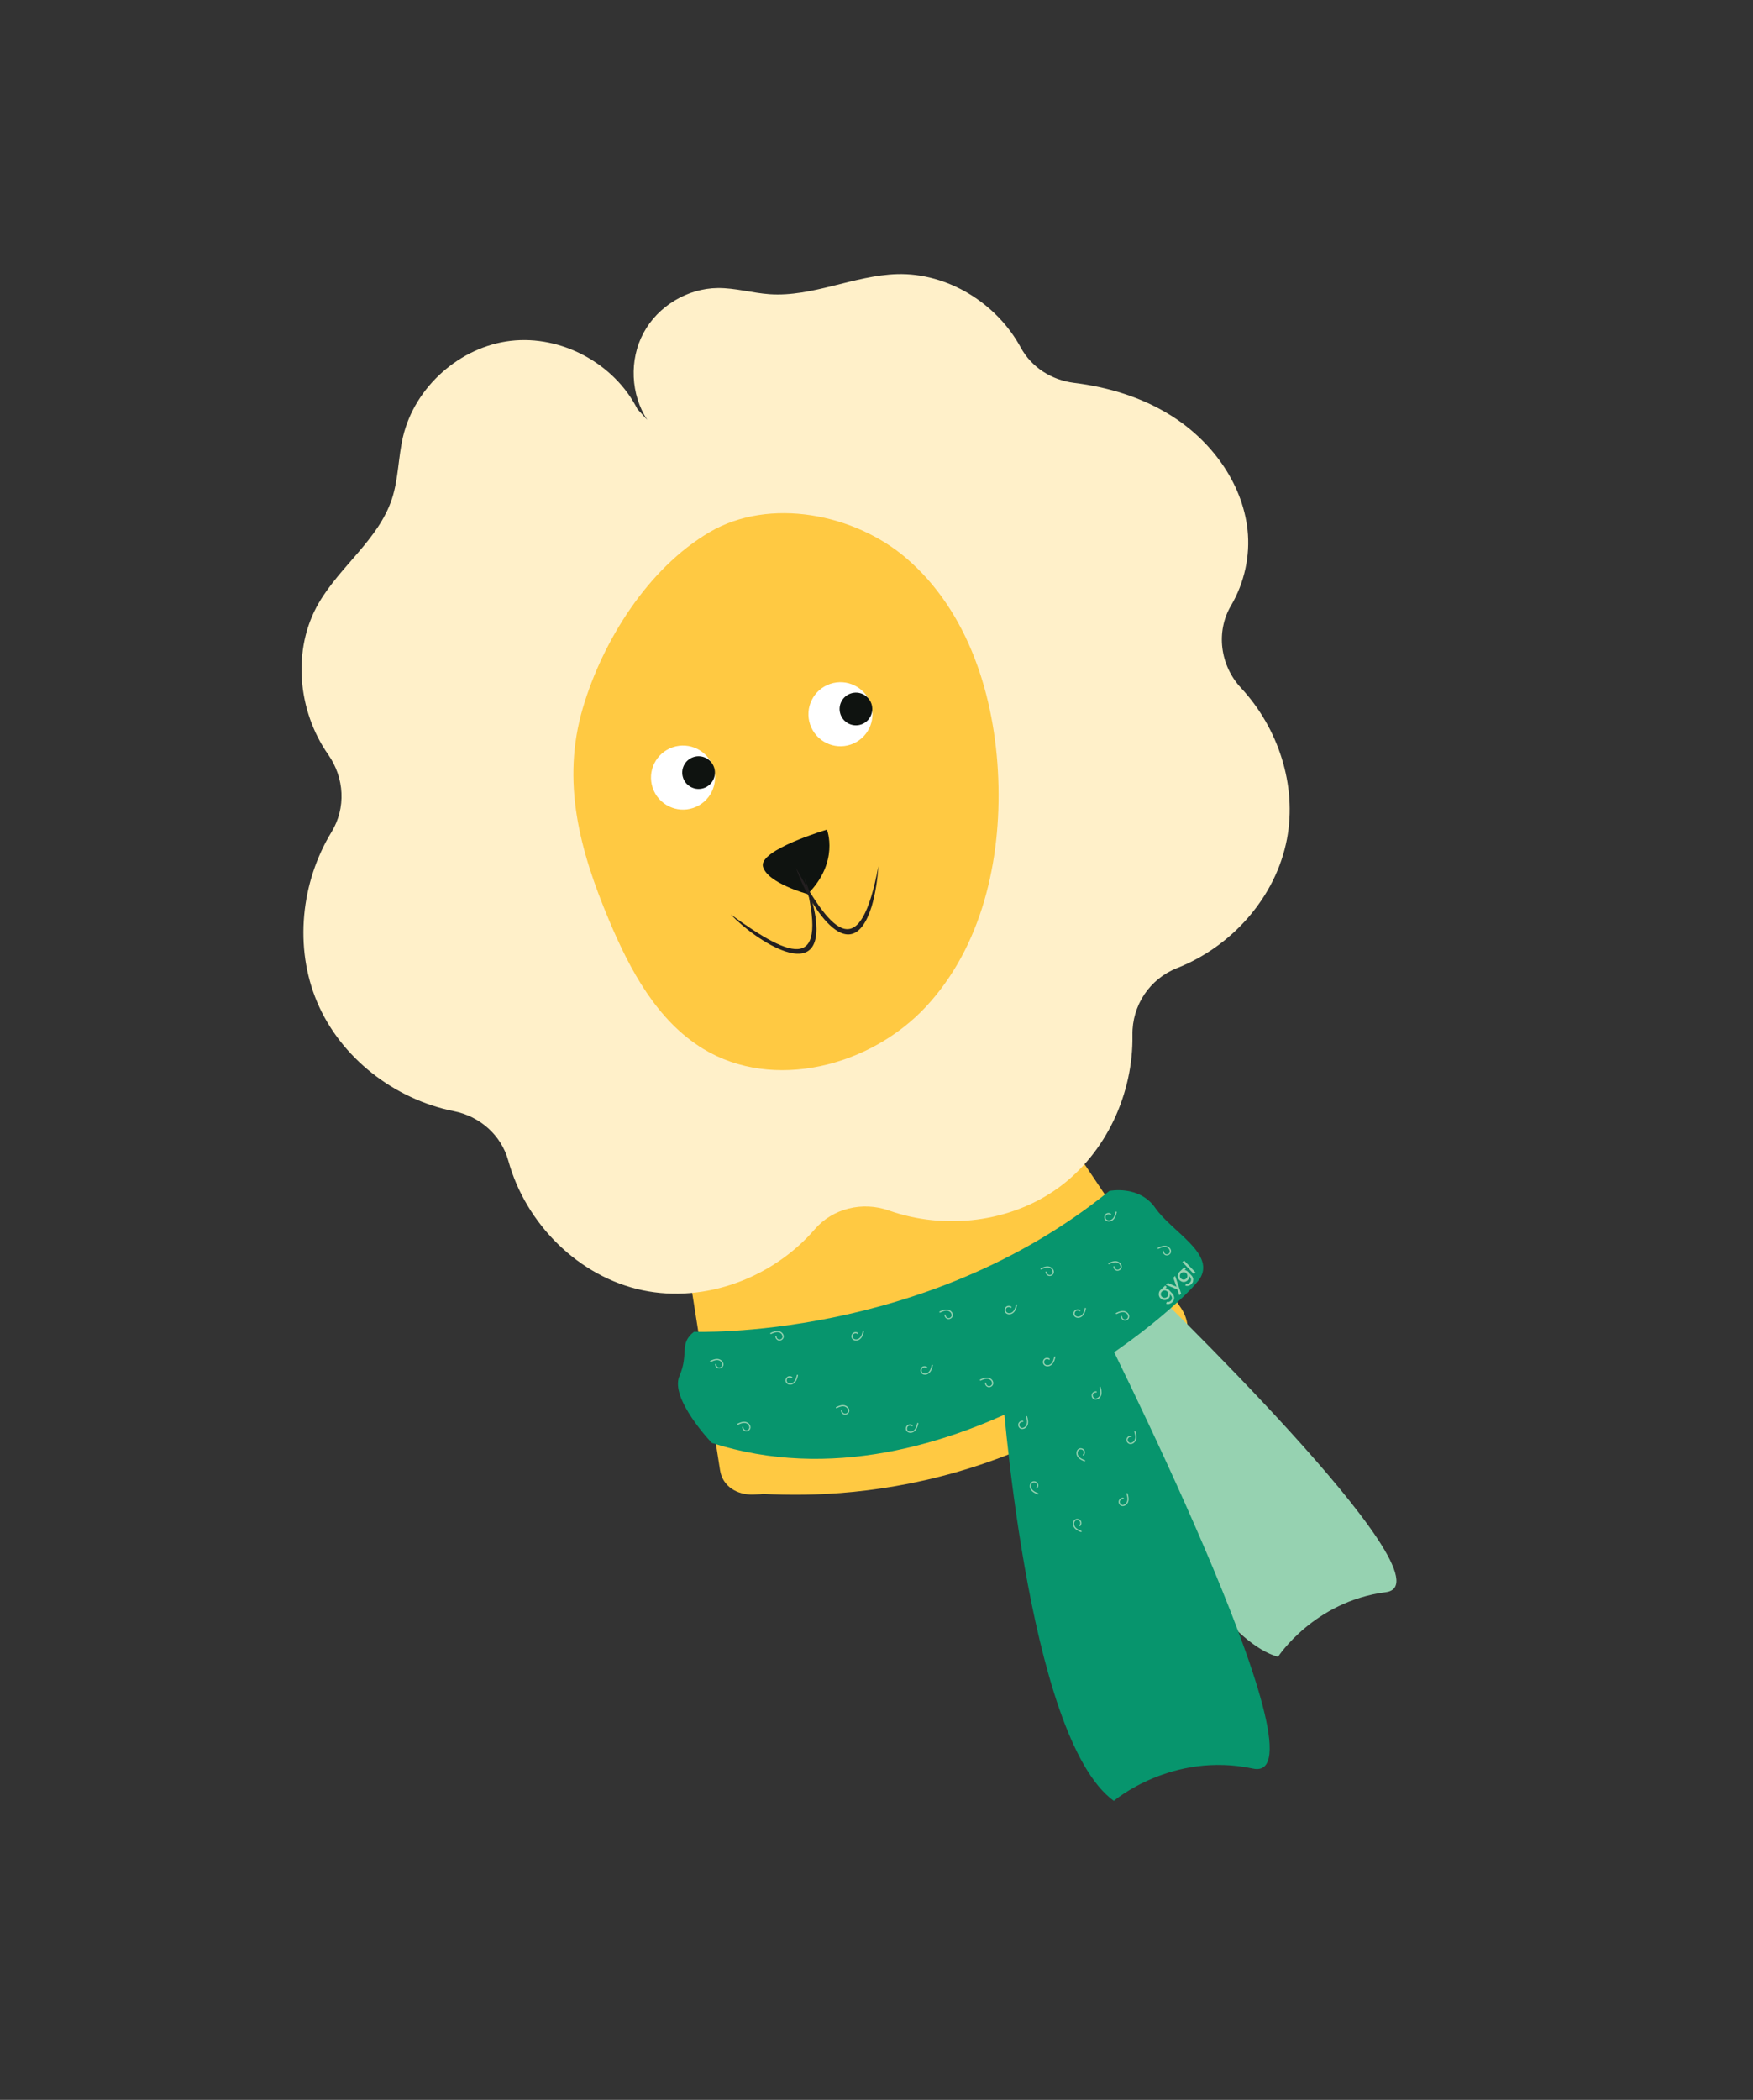 <svg xmlns="http://www.w3.org/2000/svg" fill="none" viewBox="0 0 243 291" height="291" width="243">
<rect x="0" y="0" width="243" height="291" fill="#333333" stroke="none"/>
<g clip-path="url(#clip0_842_1152)">
<path fill="#FFC942" d="M95.955 179.18L99.817 203.76C100.169 205.984 102.184 207.184 104.415 207.114C106.306 207.051 105.358 207.001 105.836 207.025C112.491 207.387 122.836 207.126 134.712 203.365C146.995 199.475 155.766 193.471 160.917 189.342C161.163 189.258 163.474 188.495 164.334 186.026C164.863 184.523 164.722 182.776 163.731 181.298L140.496 146.663L91.572 159.278L95.947 179.183L95.955 179.18Z"></path>
<path fill="#FFF0C9" d="M88.368 56.708C85.181 50.375 77.816 46.409 70.78 47.235C63.735 48.064 57.499 53.62 55.866 60.519C55.199 63.354 55.241 66.34 54.336 69.109C52.502 74.722 47.188 78.426 44.209 83.525C40.439 89.962 41.255 98.53 45.503 104.582C47.749 107.793 47.987 111.968 45.952 115.306C41.711 122.265 40.767 131.283 43.942 138.826C47.218 146.61 54.684 152.346 62.919 153.987C66.535 154.703 69.488 157.311 70.467 160.862C72.867 169.561 80.185 176.945 89.082 178.803C97.761 180.627 107.176 177.043 112.925 170.367C115.442 167.435 119.575 166.465 123.218 167.751C130.982 170.492 140.143 169.426 146.817 164.526C153.366 159.717 157.11 151.524 156.977 143.439C156.909 139.334 159.358 135.65 163.174 134.15C170.754 131.169 176.875 124.318 178.399 116.26C179.812 108.799 177.166 100.85 172.016 95.32C169.134 92.227 168.499 87.549 170.648 83.908C172.491 80.782 173.329 77.007 172.929 73.397C172.191 66.821 167.829 60.984 162.198 57.509C158.177 55.019 153.579 53.635 148.871 53.054C145.768 52.665 142.986 50.911 141.495 48.161C138.183 42.037 131.368 37.786 124.356 37.987C118.374 38.161 112.651 41.18 106.678 40.773C104.277 40.606 101.918 39.896 99.513 39.917C95.299 39.953 91.185 42.426 89.201 46.149C87.205 49.865 87.418 54.657 89.723 58.191L88.38 56.714L88.368 56.708Z"></path>
<path fill="#FFC942" d="M125.572 77.301C118.457 71.24 106.726 68.833 98.351 73.751C89.822 78.761 83.555 88.799 80.807 98.076C77.772 108.333 80.373 117.885 84.425 127.524C87.327 134.435 91.09 141.456 97.492 145.356C107.188 151.248 120.642 147.804 128.368 139.497C136.094 131.19 138.817 119.235 138.377 107.9C137.943 96.525 134.232 84.681 125.56 77.295L125.572 77.301Z"></path>
<path fill="white" d="M96.106 111.963C98.428 111.176 99.672 108.656 98.885 106.334C98.098 104.012 95.577 102.767 93.255 103.555C90.933 104.342 89.689 106.862 90.476 109.184C91.263 111.506 93.784 112.751 96.106 111.963Z"></path>
<path fill="#0F1310" d="M97.566 109.213C98.751 108.811 99.386 107.524 98.985 106.339C98.583 105.154 97.296 104.519 96.111 104.92C94.926 105.322 94.291 106.609 94.692 107.794C95.094 108.979 96.381 109.614 97.566 109.213Z"></path>
<path fill="white" d="M117.929 103.182C120.251 102.395 121.495 99.874 120.708 97.552C119.921 95.23 117.4 93.986 115.078 94.773C112.756 95.561 111.512 98.081 112.299 100.403C113.087 102.725 115.607 103.969 117.929 103.182Z"></path>
<path fill="#0F1310" d="M119.378 100.397C120.563 99.995 121.198 98.708 120.796 97.523C120.394 96.338 119.108 95.702 117.923 96.104C116.737 96.506 116.102 97.793 116.504 98.978C116.906 100.163 118.192 100.798 119.378 100.397Z"></path>
<path fill="#0F1310" d="M111.958 123.898C111.958 123.898 106.359 122.393 105.763 120.085C105.163 117.768 114.63 114.97 114.63 114.97C114.63 114.97 116.397 119.431 111.953 123.909L111.958 123.898Z"></path>
<path fill="#231F20" d="M101.283 126.713C110 133.074 114.946 134.731 111.498 121.612C112.18 123.362 112.741 125.162 113.044 127.04C114.416 136.843 104.561 130.191 101.283 126.713Z"></path>
<path fill="#231F20" d="M110.349 120.276C115.505 129.756 119.25 133.37 121.764 120.044C121.633 121.913 121.366 123.788 120.829 125.618C117.864 135.066 111.814 124.829 110.352 120.285L110.349 120.276Z"></path>
<path fill="#96D2B1" d="M149.646 188.142C149.646 188.142 164.786 226.09 177.157 229.604C177.157 229.604 182.134 221.925 192.104 220.643C202.074 219.362 158.048 177.086 158.048 177.086L147.493 185.292L149.637 188.145L149.646 188.142Z"></path>
<path fill="#07956D" d="M96.209 184.556C96.209 184.556 128.187 185.826 153.777 165.04C153.777 165.04 157.905 164.17 160.147 167.401C162.39 170.632 168.241 173.571 166.452 176.972C164.663 180.374 131.27 210.454 98.664 199.954C98.664 199.954 92.82 193.825 94.181 190.696C95.543 187.567 94.091 186.205 96.2 184.559L96.209 184.556Z"></path>
<path fill="#07956D" d="M138.828 191.349C138.828 191.349 142.196 240.74 154.397 249.568C154.397 249.568 162.441 242.693 173.679 245.091C184.916 247.489 151.738 181.932 151.738 181.932L137.476 187.247L138.828 191.349Z"></path>
<path fill="#96D2B1" d="M99.125 189.079C99.135 189.34 99.336 189.586 99.589 189.637C99.842 189.689 100.135 189.541 100.239 189.299C100.338 189.07 100.272 188.817 100.112 188.636C100.033 188.546 99.935 188.461 99.82 188.412C99.703 188.353 99.564 188.322 99.435 188.317C99.097 188.304 98.763 188.446 98.467 188.586C98.423 188.601 98.4 188.648 98.415 188.692C98.427 188.727 98.477 188.759 98.521 188.744C98.758 188.634 99.013 188.518 99.277 188.488C99.401 188.475 99.518 188.475 99.639 188.512C99.727 188.541 99.821 188.588 99.892 188.652C99.933 188.687 99.963 188.716 99.995 188.754C100.001 188.772 100.028 188.792 100.037 188.819C100.04 188.827 100.046 188.845 100.049 188.854C100.049 188.854 100.052 188.863 100.055 188.871C100.055 188.871 100.064 188.898 100.058 188.88C100.073 188.924 100.091 188.977 100.102 189.012C100.105 189.021 100.117 189.056 100.115 189.077C100.117 189.085 100.12 189.094 100.118 189.115C100.121 189.124 100.121 189.124 100.118 189.144C100.089 189.35 99.914 189.498 99.72 189.505C99.488 189.515 99.293 189.316 99.286 189.093C99.28 188.987 99.115 188.994 99.122 189.099L99.125 189.079Z"></path>
<path fill="#96D2B1" d="M130.922 182.232C130.932 182.493 131.133 182.739 131.386 182.79C131.638 182.842 131.931 182.693 132.036 182.452C132.135 182.223 132.069 181.97 131.909 181.789C131.829 181.698 131.732 181.614 131.617 181.564C131.499 181.506 131.361 181.475 131.232 181.469C130.894 181.456 130.56 181.599 130.264 181.739C130.22 181.754 130.197 181.801 130.212 181.845C130.224 181.88 130.274 181.912 130.318 181.897C130.555 181.787 130.81 181.671 131.074 181.641C131.198 181.628 131.315 181.628 131.436 181.665C131.524 181.694 131.618 181.741 131.689 181.805C131.73 181.84 131.76 181.869 131.792 181.907C131.798 181.925 131.825 181.945 131.834 181.971C131.837 181.98 131.843 181.998 131.846 182.007C131.846 182.007 131.849 182.015 131.852 182.024C131.852 182.024 131.861 182.051 131.855 182.033C131.869 182.077 131.887 182.13 131.899 182.165C131.902 182.174 131.914 182.209 131.911 182.23C131.914 182.238 131.917 182.247 131.915 182.268C131.918 182.276 131.918 182.276 131.915 182.297C131.886 182.503 131.711 182.651 131.517 182.657C131.285 182.667 131.09 182.469 131.083 182.245C131.077 182.14 130.912 182.147 130.919 182.252L130.922 182.232Z"></path>
<path fill="#96D2B1" d="M116.573 195.48C116.583 195.742 116.784 195.987 117.037 196.039C117.29 196.091 117.583 195.942 117.687 195.701C117.786 195.471 117.72 195.219 117.561 195.038C117.481 194.947 117.383 194.862 117.269 194.813C117.151 194.755 117.013 194.723 116.883 194.718C116.546 194.705 116.211 194.848 115.916 194.987C115.872 195.002 115.848 195.049 115.863 195.093C115.875 195.129 115.925 195.161 115.969 195.146C116.207 195.036 116.461 194.92 116.726 194.889C116.849 194.877 116.966 194.876 117.087 194.914C117.175 194.943 117.27 194.989 117.34 195.054C117.382 195.089 117.411 195.118 117.444 195.156C117.45 195.173 117.476 195.194 117.485 195.22C117.488 195.229 117.494 195.247 117.497 195.255C117.497 195.255 117.5 195.264 117.503 195.273C117.503 195.273 117.512 195.299 117.506 195.282C117.521 195.326 117.539 195.379 117.551 195.414C117.554 195.423 117.566 195.458 117.563 195.478C117.566 195.487 117.569 195.496 117.566 195.516C117.569 195.525 117.569 195.525 117.566 195.546C117.538 195.752 117.362 195.899 117.168 195.906C116.936 195.916 116.742 195.717 116.735 195.494C116.728 195.389 116.564 195.395 116.57 195.501L116.573 195.48Z"></path>
<path fill="#96D2B1" d="M136.532 191.666C136.542 191.927 136.743 192.173 136.996 192.225C137.249 192.276 137.542 192.128 137.646 191.886C137.745 191.657 137.679 191.405 137.519 191.223C137.44 191.133 137.342 191.048 137.228 190.999C137.11 190.941 136.972 190.909 136.842 190.904C136.505 190.891 136.17 191.033 135.875 191.173C135.831 191.188 135.807 191.235 135.822 191.279C135.834 191.314 135.884 191.346 135.928 191.331C136.166 191.221 136.42 191.106 136.685 191.075C136.808 191.062 136.925 191.062 137.046 191.099C137.134 191.128 137.228 191.175 137.299 191.239C137.341 191.274 137.37 191.303 137.403 191.341C137.409 191.359 137.435 191.379 137.444 191.406C137.447 191.415 137.453 191.432 137.456 191.441C137.456 191.441 137.459 191.45 137.462 191.459C137.462 191.459 137.471 191.485 137.465 191.467C137.48 191.511 137.498 191.564 137.51 191.599C137.513 191.608 137.525 191.643 137.522 191.664C137.525 191.673 137.528 191.681 137.525 191.702C137.528 191.711 137.528 191.711 137.525 191.731C137.497 191.937 137.321 192.085 137.127 192.092C136.895 192.102 136.701 191.903 136.694 191.68C136.687 191.574 136.523 191.581 136.529 191.687L136.532 191.666Z"></path>
<path fill="#96D2B1" d="M144.929 176.257C144.94 176.518 145.141 176.764 145.393 176.816C145.646 176.867 145.939 176.719 146.044 176.477C146.142 176.248 146.076 175.996 145.917 175.814C145.837 175.724 145.74 175.639 145.625 175.59C145.507 175.532 145.369 175.5 145.24 175.495C144.902 175.482 144.568 175.624 144.272 175.764C144.228 175.779 144.205 175.826 144.22 175.87C144.232 175.905 144.282 175.937 144.326 175.922C144.563 175.812 144.818 175.697 145.082 175.666C145.205 175.654 145.323 175.653 145.443 175.691C145.532 175.719 145.626 175.766 145.697 175.83C145.738 175.865 145.768 175.894 145.8 175.932C145.806 175.95 145.833 175.97 145.842 175.997C145.845 176.006 145.85 176.023 145.853 176.032C145.853 176.032 145.856 176.041 145.859 176.05C145.859 176.05 145.868 176.076 145.862 176.058C145.877 176.102 145.895 176.155 145.907 176.19C145.91 176.199 145.922 176.234 145.919 176.255C145.922 176.264 145.925 176.273 145.922 176.293C145.925 176.302 145.925 176.302 145.922 176.322C145.894 176.528 145.719 176.676 145.525 176.683C145.293 176.693 145.098 176.494 145.091 176.271C145.085 176.165 144.92 176.172 144.927 176.278L144.929 176.257Z"></path>
<path fill="#96D2B1" d="M154.333 175.531C154.343 175.792 154.544 176.038 154.797 176.089C155.05 176.141 155.343 175.993 155.447 175.751C155.546 175.522 155.48 175.269 155.32 175.088C155.241 174.997 155.143 174.913 155.028 174.863C154.911 174.805 154.772 174.774 154.643 174.768C154.305 174.755 153.971 174.898 153.675 175.038C153.631 175.053 153.608 175.1 153.623 175.144C153.635 175.179 153.685 175.211 153.729 175.196C153.966 175.086 154.221 174.97 154.485 174.94C154.609 174.927 154.726 174.927 154.847 174.964C154.935 174.993 155.029 175.04 155.1 175.104C155.141 175.139 155.171 175.168 155.203 175.206C155.209 175.224 155.236 175.244 155.245 175.271C155.248 175.279 155.254 175.297 155.257 175.306C155.257 175.306 155.26 175.315 155.263 175.323C155.263 175.323 155.272 175.35 155.266 175.332C155.281 175.376 155.299 175.429 155.31 175.464C155.313 175.473 155.325 175.508 155.323 175.529C155.325 175.537 155.328 175.546 155.326 175.567C155.329 175.576 155.329 175.576 155.326 175.596C155.297 175.802 155.122 175.95 154.928 175.956C154.696 175.966 154.501 175.768 154.494 175.545C154.488 175.439 154.324 175.446 154.33 175.551L154.333 175.531Z"></path>
<path fill="#96D2B1" d="M155.379 182.433C155.389 182.694 155.59 182.94 155.843 182.991C156.095 183.043 156.388 182.895 156.493 182.653C156.592 182.424 156.526 182.171 156.366 181.99C156.286 181.9 156.189 181.815 156.074 181.766C155.956 181.707 155.818 181.676 155.689 181.671C155.351 181.658 155.017 181.8 154.721 181.94C154.677 181.955 154.654 182.002 154.669 182.046C154.681 182.081 154.731 182.113 154.775 182.098C155.012 181.988 155.267 181.872 155.531 181.842C155.655 181.829 155.772 181.829 155.893 181.866C155.981 181.895 156.075 181.942 156.146 182.006C156.187 182.041 156.217 182.07 156.249 182.108C156.255 182.126 156.282 182.146 156.291 182.173C156.294 182.181 156.3 182.199 156.303 182.208C156.303 182.208 156.306 182.217 156.309 182.225C156.309 182.225 156.318 182.252 156.312 182.234C156.327 182.278 156.344 182.331 156.356 182.366C156.359 182.375 156.371 182.41 156.368 182.431C156.371 182.44 156.374 182.448 156.372 182.469C156.375 182.478 156.375 182.478 156.372 182.498C156.343 182.704 156.168 182.852 155.974 182.859C155.742 182.869 155.547 182.67 155.54 182.447C155.534 182.341 155.369 182.348 155.376 182.453L155.379 182.433Z"></path>
<path fill="#96D2B1" d="M161.171 173.399C161.181 173.66 161.382 173.906 161.635 173.957C161.887 174.009 162.18 173.861 162.285 173.619C162.384 173.39 162.318 173.138 162.158 172.956C162.078 172.866 161.981 172.781 161.866 172.732C161.748 172.673 161.61 172.642 161.481 172.637C161.143 172.624 160.809 172.766 160.513 172.906C160.469 172.921 160.446 172.968 160.461 173.012C160.473 173.047 160.523 173.079 160.567 173.064C160.804 172.954 161.059 172.838 161.323 172.808C161.447 172.795 161.564 172.795 161.685 172.832C161.773 172.861 161.867 172.908 161.938 172.972C161.979 173.007 162.009 173.036 162.041 173.074C162.047 173.092 162.074 173.112 162.083 173.139C162.086 173.148 162.092 173.165 162.095 173.174C162.095 173.174 162.098 173.183 162.101 173.191C162.101 173.191 162.11 173.218 162.104 173.2C162.119 173.244 162.136 173.297 162.148 173.332C162.151 173.341 162.163 173.376 162.16 173.397C162.163 173.406 162.166 173.414 162.164 173.435C162.167 173.444 162.167 173.444 162.164 173.464C162.135 173.67 161.96 173.818 161.766 173.825C161.534 173.835 161.339 173.636 161.332 173.413C161.326 173.307 161.161 173.314 161.168 173.419L161.171 173.399Z"></path>
<path fill="#96D2B1" d="M102.882 197.788C102.892 198.05 103.093 198.295 103.346 198.347C103.598 198.398 103.891 198.25 103.996 198.009C104.095 197.779 104.029 197.527 103.869 197.346C103.789 197.255 103.692 197.17 103.577 197.121C103.459 197.063 103.321 197.031 103.192 197.026C102.854 197.013 102.52 197.156 102.224 197.295C102.18 197.31 102.157 197.357 102.172 197.401C102.184 197.436 102.234 197.469 102.278 197.454C102.515 197.344 102.77 197.228 103.034 197.197C103.158 197.185 103.275 197.184 103.396 197.222C103.484 197.251 103.578 197.297 103.649 197.361C103.69 197.396 103.72 197.426 103.752 197.464C103.758 197.481 103.785 197.502 103.794 197.528C103.797 197.537 103.803 197.554 103.806 197.563C103.806 197.563 103.809 197.572 103.812 197.581C103.812 197.581 103.821 197.607 103.815 197.59C103.829 197.634 103.847 197.686 103.859 197.722C103.862 197.73 103.874 197.766 103.871 197.786C103.874 197.795 103.877 197.804 103.874 197.824C103.877 197.833 103.877 197.833 103.875 197.854C103.846 198.059 103.671 198.207 103.477 198.214C103.245 198.224 103.05 198.025 103.043 197.802C103.037 197.696 102.872 197.703 102.879 197.809L102.882 197.788Z"></path>
<path fill="#96D2B1" d="M107.481 185.206C107.491 185.467 107.692 185.713 107.945 185.765C108.198 185.816 108.491 185.668 108.595 185.426C108.694 185.197 108.628 184.945 108.469 184.763C108.389 184.673 108.292 184.588 108.177 184.539C108.059 184.481 107.921 184.449 107.792 184.444C107.454 184.431 107.12 184.573 106.824 184.713C106.78 184.728 106.757 184.775 106.771 184.819C106.783 184.854 106.833 184.886 106.877 184.871C107.115 184.761 107.37 184.646 107.634 184.615C107.757 184.603 107.875 184.602 107.995 184.639C108.083 184.668 108.178 184.715 108.249 184.779C108.29 184.814 108.319 184.843 108.352 184.881C108.358 184.899 108.384 184.919 108.393 184.946C108.396 184.955 108.402 184.972 108.405 184.981C108.405 184.981 108.408 184.99 108.411 184.999C108.411 184.999 108.42 185.025 108.414 185.007C108.429 185.051 108.447 185.104 108.459 185.139C108.462 185.148 108.474 185.183 108.471 185.204C108.474 185.213 108.477 185.221 108.474 185.242C108.477 185.251 108.477 185.251 108.474 185.271C108.446 185.477 108.27 185.625 108.077 185.632C107.845 185.642 107.65 185.443 107.643 185.22C107.636 185.114 107.472 185.121 107.478 185.227L107.481 185.206Z"></path>
<path fill="#96D2B1" d="M109.819 190.827C109.595 190.658 109.266 190.671 109.067 190.866C108.869 191.061 108.832 191.387 108.98 191.621C109.116 191.821 109.361 191.904 109.598 191.883C109.857 191.864 110.082 191.719 110.249 191.515C110.453 191.25 110.548 190.923 110.617 190.606C110.64 190.5 110.481 190.465 110.458 190.571C110.357 190.998 110.21 191.548 109.73 191.691C109.562 191.748 109.351 191.731 109.206 191.623C109.044 191.492 109.014 191.257 109.11 191.077C109.226 190.871 109.522 190.82 109.708 190.963C109.747 190.989 109.796 190.992 109.823 190.953C109.852 190.924 109.852 190.865 109.813 190.839L109.819 190.827Z"></path>
<path fill="#96D2B1" d="M126.497 197.5C126.273 197.331 125.944 197.344 125.745 197.539C125.546 197.734 125.51 198.06 125.658 198.294C125.794 198.493 126.038 198.577 126.276 198.556C126.534 198.537 126.76 198.392 126.926 198.188C127.13 197.923 127.226 197.596 127.295 197.279C127.318 197.173 127.159 197.138 127.136 197.244C127.035 197.671 126.888 198.221 126.407 198.364C126.24 198.421 126.029 198.404 125.884 198.296C125.722 198.165 125.691 197.93 125.787 197.75C125.904 197.544 126.2 197.493 126.386 197.636C126.424 197.662 126.474 197.665 126.5 197.626C126.53 197.597 126.529 197.538 126.491 197.512L126.497 197.5Z"></path>
<path fill="#96D2B1" d="M118.957 184.719C118.733 184.55 118.404 184.563 118.205 184.758C118.006 184.953 117.97 185.279 118.118 185.513C118.254 185.712 118.498 185.796 118.736 185.774C118.994 185.755 119.22 185.61 119.386 185.407C119.59 185.141 119.686 184.815 119.755 184.497C119.778 184.392 119.619 184.357 119.596 184.463C119.495 184.889 119.348 185.439 118.867 185.583C118.7 185.639 118.489 185.623 118.344 185.515C118.182 185.384 118.151 185.149 118.247 184.969C118.364 184.763 118.66 184.711 118.846 184.854C118.884 184.881 118.934 184.883 118.96 184.845C118.99 184.816 118.989 184.757 118.951 184.731L118.957 184.719Z"></path>
<path fill="#96D2B1" d="M128.512 189.443C128.287 189.273 127.959 189.287 127.76 189.482C127.561 189.677 127.525 190.003 127.673 190.237C127.809 190.436 128.053 190.52 128.291 190.498C128.549 190.479 128.775 190.334 128.941 190.131C129.145 189.865 129.24 189.539 129.309 189.221C129.332 189.115 129.173 189.081 129.15 189.187C129.05 189.613 128.903 190.163 128.422 190.307C128.255 190.363 128.043 190.347 127.899 190.239C127.737 190.107 127.706 189.873 127.802 189.693C127.918 189.487 128.215 189.435 128.401 189.578C128.439 189.605 128.489 189.607 128.515 189.569C128.544 189.539 128.544 189.481 128.506 189.454L128.512 189.443Z"></path>
<path fill="#96D2B1" d="M145.496 188.284C145.272 188.115 144.943 188.128 144.744 188.323C144.546 188.518 144.509 188.844 144.657 189.079C144.793 189.278 145.037 189.361 145.275 189.34C145.533 189.321 145.759 189.176 145.925 188.972C146.13 188.707 146.225 188.38 146.294 188.063C146.317 187.957 146.158 187.923 146.135 188.028C146.034 188.455 145.887 189.005 145.406 189.148C145.239 189.205 145.028 189.188 144.883 189.08C144.721 188.949 144.69 188.714 144.786 188.535C144.903 188.328 145.199 188.277 145.385 188.42C145.423 188.446 145.473 188.449 145.499 188.41C145.529 188.381 145.528 188.322 145.49 188.296L145.496 188.284Z"></path>
<path fill="#96D2B1" d="M154.002 168.219C153.778 168.05 153.449 168.063 153.25 168.258C153.051 168.453 153.015 168.779 153.163 169.014C153.299 169.213 153.543 169.297 153.781 169.275C154.039 169.256 154.265 169.111 154.431 168.907C154.635 168.642 154.731 168.315 154.799 167.998C154.822 167.892 154.664 167.858 154.641 167.963C154.54 168.39 154.393 168.94 153.912 169.083C153.745 169.14 153.534 169.123 153.389 169.015C153.227 168.884 153.196 168.649 153.292 168.47C153.409 168.263 153.705 168.212 153.891 168.355C153.929 168.381 153.979 168.384 154.005 168.346C154.035 168.316 154.034 168.257 153.996 168.231L154.002 168.219Z"></path>
<path fill="#96D2B1" d="M140.19 181.08C139.966 180.911 139.637 180.924 139.439 181.119C139.24 181.314 139.203 181.64 139.351 181.874C139.487 182.073 139.732 182.157 139.969 182.136C140.228 182.117 140.453 181.972 140.62 181.768C140.824 181.503 140.919 181.176 140.988 180.859C141.011 180.753 140.852 180.718 140.829 180.824C140.729 181.251 140.582 181.801 140.101 181.944C139.934 182.001 139.722 181.984 139.578 181.876C139.415 181.745 139.385 181.51 139.481 181.33C139.597 181.124 139.894 181.073 140.079 181.216C140.118 181.242 140.168 181.245 140.194 181.206C140.223 181.177 140.223 181.118 140.184 181.092L140.19 181.08Z"></path>
<path fill="#96D2B1" d="M149.729 181.563C149.505 181.394 149.176 181.407 148.978 181.602C148.779 181.797 148.742 182.123 148.89 182.357C149.027 182.556 149.271 182.64 149.509 182.619C149.767 182.6 149.992 182.455 150.159 182.251C150.363 181.986 150.458 181.659 150.527 181.342C150.55 181.236 150.391 181.201 150.368 181.307C150.268 181.734 150.121 182.284 149.64 182.427C149.473 182.484 149.261 182.467 149.117 182.359C148.954 182.228 148.924 181.993 149.02 181.813C149.136 181.607 149.433 181.556 149.618 181.699C149.657 181.725 149.707 181.728 149.733 181.689C149.762 181.66 149.762 181.601 149.723 181.575L149.729 181.563Z"></path>
<path fill="#96D2B1" d="M151.983 192.812C151.715 192.775 151.437 192.938 151.347 193.194C151.258 193.45 151.371 193.755 151.612 193.889C151.83 194.011 152.097 193.96 152.296 193.824C152.51 193.673 152.647 193.44 152.687 193.182C152.732 192.852 152.651 192.527 152.564 192.213C152.549 192.169 152.502 192.146 152.458 192.161C152.414 192.176 152.391 192.223 152.406 192.267C152.481 192.516 152.543 192.759 152.533 193.018C152.531 193.244 152.456 193.456 152.292 193.609C152.225 193.671 152.137 193.731 152.049 193.76C152.023 193.769 152.005 193.775 151.979 193.784C151.979 193.784 151.97 193.787 151.961 193.79C151.953 193.793 151.935 193.799 151.926 193.802C151.87 193.811 151.85 193.808 151.794 193.788C151.709 193.768 151.62 193.71 151.564 193.631C151.505 193.543 151.472 193.446 151.477 193.346C151.489 193.235 151.544 193.137 151.629 193.069C151.684 193.031 151.717 193.01 151.778 192.989C151.831 192.972 151.89 192.971 151.94 192.974C151.981 192.98 152.031 192.953 152.036 192.912C152.042 192.871 152.015 192.821 151.974 192.815L151.983 192.812Z"></path>
<path fill="#96D2B1" d="M156.816 198.97C156.548 198.933 156.27 199.096 156.18 199.352C156.091 199.608 156.204 199.913 156.445 200.046C156.663 200.169 156.93 200.117 157.129 199.981C157.343 199.83 157.48 199.598 157.52 199.339C157.565 199.01 157.484 198.684 157.397 198.37C157.382 198.326 157.335 198.303 157.291 198.318C157.247 198.333 157.224 198.38 157.239 198.424C157.314 198.673 157.377 198.917 157.366 199.175C157.364 199.401 157.289 199.613 157.125 199.767C157.058 199.829 156.97 199.888 156.882 199.918C156.856 199.927 156.838 199.933 156.812 199.942C156.812 199.942 156.803 199.945 156.794 199.948C156.786 199.951 156.768 199.957 156.759 199.96C156.703 199.969 156.683 199.966 156.627 199.946C156.542 199.926 156.453 199.867 156.397 199.788C156.338 199.7 156.305 199.604 156.31 199.504C156.322 199.392 156.377 199.295 156.462 199.227C156.517 199.188 156.55 199.168 156.611 199.147C156.664 199.129 156.723 199.129 156.773 199.131C156.814 199.137 156.864 199.11 156.869 199.069C156.875 199.028 156.848 198.978 156.807 198.973L156.816 198.97Z"></path>
<path fill="#96D2B1" d="M141.804 196.89C141.537 196.853 141.258 197.016 141.169 197.272C141.079 197.528 141.192 197.833 141.434 197.967C141.652 198.089 141.919 198.038 142.118 197.902C142.331 197.751 142.468 197.518 142.508 197.26C142.553 196.93 142.472 196.605 142.385 196.291C142.371 196.247 142.323 196.224 142.279 196.239C142.236 196.254 142.212 196.301 142.227 196.345C142.302 196.594 142.365 196.837 142.354 197.096C142.353 197.322 142.277 197.534 142.114 197.688C142.046 197.75 141.959 197.809 141.871 197.839C141.844 197.848 141.827 197.853 141.8 197.862C141.8 197.862 141.791 197.865 141.783 197.868C141.774 197.871 141.756 197.877 141.747 197.88C141.692 197.889 141.671 197.887 141.615 197.866C141.53 197.846 141.442 197.788 141.385 197.709C141.326 197.621 141.293 197.524 141.299 197.424C141.31 197.313 141.365 197.216 141.45 197.148C141.506 197.109 141.538 197.088 141.599 197.068C141.652 197.05 141.711 197.049 141.761 197.052C141.802 197.058 141.852 197.031 141.857 196.99C141.863 196.949 141.836 196.899 141.795 196.893L141.804 196.89Z"></path>
<path fill="#96D2B1" d="M155.73 207.566C155.462 207.529 155.184 207.692 155.095 207.948C155.005 208.204 155.118 208.509 155.359 208.642C155.577 208.765 155.844 208.713 156.043 208.577C156.257 208.426 156.394 208.194 156.434 207.935C156.479 207.606 156.398 207.28 156.311 206.966C156.296 206.922 156.249 206.899 156.205 206.914C156.161 206.929 156.138 206.976 156.153 207.02C156.228 207.269 156.291 207.513 156.28 207.771C156.278 207.997 156.203 208.209 156.039 208.363C155.972 208.425 155.884 208.484 155.796 208.514C155.77 208.523 155.752 208.529 155.726 208.538C155.726 208.538 155.717 208.541 155.708 208.544C155.7 208.547 155.682 208.553 155.673 208.556C155.617 208.565 155.597 208.562 155.541 208.542C155.456 208.521 155.367 208.463 155.311 208.384C155.252 208.296 155.219 208.2 155.224 208.1C155.236 207.988 155.291 207.891 155.376 207.823C155.431 207.784 155.464 207.764 155.525 207.743C155.578 207.725 155.637 207.725 155.687 207.727C155.728 207.733 155.778 207.706 155.783 207.665C155.789 207.624 155.762 207.574 155.721 207.569L155.73 207.566Z"></path>
<path fill="#96D2B1" d="M143.756 206.261C143.946 206.069 143.976 205.755 143.831 205.53C143.686 205.304 143.357 205.2 143.102 205.316C142.882 205.42 142.763 205.647 142.746 205.888C142.727 206.149 142.828 206.389 143.002 206.585C143.221 206.825 143.542 206.961 143.839 207.086C143.939 207.121 144.009 206.98 143.915 206.933C143.506 206.768 142.976 206.536 142.917 206.045C142.896 205.866 142.933 205.658 143.076 205.531C143.225 205.392 143.472 205.396 143.629 205.54C143.808 205.694 143.801 205.991 143.64 206.153C143.611 206.183 143.612 206.242 143.65 206.268C143.688 206.294 143.735 206.288 143.764 206.258L143.756 206.261Z"></path>
<path fill="#96D2B1" d="M150.225 201.685C150.415 201.493 150.446 201.178 150.301 200.953C150.156 200.728 149.826 200.624 149.571 200.739C149.352 200.843 149.232 201.07 149.216 201.311C149.197 201.572 149.298 201.813 149.472 202.009C149.691 202.248 150.012 202.385 150.309 202.51C150.409 202.544 150.479 202.403 150.384 202.356C149.975 202.191 149.445 201.959 149.387 201.469C149.366 201.29 149.403 201.081 149.546 200.954C149.695 200.815 149.942 200.82 150.098 200.963C150.278 201.118 150.271 201.414 150.11 201.577C150.081 201.606 150.081 201.665 150.12 201.691C150.158 201.717 150.205 201.711 150.234 201.682L150.225 201.685Z"></path>
<path fill="#96D2B1" d="M149.74 211.479C149.93 211.287 149.961 210.973 149.816 210.747C149.67 210.522 149.341 210.418 149.086 210.534C148.866 210.638 148.747 210.864 148.731 211.105C148.711 211.367 148.813 211.607 148.987 211.803C149.205 212.043 149.526 212.179 149.823 212.304C149.923 212.339 149.993 212.197 149.899 212.151C149.49 211.986 148.96 211.753 148.902 211.263C148.88 211.084 148.917 210.875 149.061 210.748C149.21 210.61 149.457 210.614 149.613 210.757C149.793 210.912 149.786 211.209 149.625 211.371C149.596 211.401 149.596 211.459 149.634 211.486C149.673 211.512 149.72 211.506 149.749 211.476L149.74 211.479Z"></path>
<path fill="#96D2B1" d="M164.14 174.686L163.912 174.904L165.491 176.556L165.719 176.337L164.14 174.686Z"></path>
<path fill="#96D2B1" d="M165.368 177.565C165.408 177.424 165.416 177.274 165.377 177.131C165.335 176.978 165.258 176.838 165.128 176.715L164.686 176.247C164.579 176.136 164.456 176.06 164.314 176.02C164.273 176.014 164.238 175.997 164.2 176L164.378 175.832L164.168 175.618L163.59 176.168L163.531 176.227L163.522 176.23C163.411 176.336 163.327 176.463 163.295 176.601C163.255 176.742 163.253 176.88 163.28 177.018C163.307 177.156 163.378 177.279 163.484 177.39C163.588 177.492 163.714 177.577 163.847 177.62C163.988 177.66 164.117 177.666 164.252 177.63C164.39 177.603 164.513 177.532 164.615 177.428C164.63 177.413 164.644 177.399 164.659 177.384C164.738 177.298 164.782 177.225 164.811 177.136C164.845 177.036 164.842 176.94 164.827 176.837L164.915 176.924C165.004 177.012 165.054 177.103 165.087 177.2C165.12 177.296 165.114 177.396 165.094 177.482C165.068 177.579 165.016 177.655 164.934 177.732C164.916 177.738 164.905 177.762 164.89 177.776C164.82 177.83 164.744 177.865 164.673 177.889C164.574 177.913 164.483 177.905 164.394 177.876L164.305 178.161C164.449 178.21 164.599 178.218 164.751 178.176C164.848 178.144 164.954 178.108 165.038 178.04C165.079 178.016 165.117 177.984 165.152 177.942C165.269 177.824 165.354 177.698 165.394 177.556L165.368 177.565ZM164.435 177.185C164.368 177.247 164.286 177.295 164.195 177.316C164.107 177.346 164.016 177.337 163.927 177.308C163.839 177.279 163.765 177.236 163.695 177.172C163.633 177.104 163.585 177.022 163.564 176.931C163.543 176.84 163.543 176.752 163.575 176.673C163.604 176.585 163.647 176.511 163.714 176.449C163.744 176.419 163.776 176.399 163.817 176.375C163.858 176.351 163.911 176.333 163.955 176.318C164.043 176.289 164.134 176.297 164.219 176.317C164.307 176.346 164.381 176.39 164.452 176.454C164.514 176.521 164.561 176.603 164.582 176.694C164.612 176.782 164.604 176.873 164.575 176.961C164.557 177.026 164.525 177.076 164.484 177.129C164.484 177.129 164.449 177.171 164.426 177.188L164.435 177.185Z"></path>
<path fill="#96D2B1" d="M162.732 180.087C162.775 179.955 162.777 179.817 162.738 179.673L162.732 179.655C162.715 179.603 162.697 179.55 162.679 179.497C162.637 179.403 162.569 179.319 162.492 179.237L162.416 179.155L162.05 178.769C161.943 178.658 161.819 178.582 161.678 178.542C161.637 178.536 161.602 178.519 161.564 178.522L161.733 178.357L161.524 178.143L160.901 178.737C160.901 178.737 160.892 178.74 160.883 178.743C160.772 178.849 160.688 178.976 160.656 179.114C160.616 179.255 160.614 179.393 160.641 179.531C160.677 179.666 160.739 179.792 160.845 179.903C160.952 180.014 161.075 180.09 161.208 180.133C161.349 180.174 161.478 180.179 161.613 180.143C161.751 180.116 161.874 180.045 161.976 179.941C162.035 179.882 162.075 179.829 162.108 179.779C162.108 179.779 162.148 179.697 162.163 179.652C162.189 179.555 162.194 179.456 162.173 179.365L162.262 179.452C162.341 179.543 162.403 179.639 162.436 179.736C162.469 179.833 162.464 179.933 162.444 180.018C162.418 180.115 162.365 180.192 162.283 180.269C162.201 180.345 162.111 180.396 162.02 180.417C162.002 180.423 161.976 180.432 161.955 180.429C161.879 180.435 161.808 180.43 161.741 180.404L161.651 180.689C161.783 180.732 161.916 180.746 162.051 180.71C162.059 180.707 162.077 180.701 162.095 180.695C162.235 180.648 162.379 180.579 162.496 180.461C162.613 180.343 162.697 180.217 162.738 180.075L162.732 180.087ZM161.79 179.71C161.723 179.772 161.641 179.82 161.55 179.841C161.459 179.862 161.371 179.862 161.283 179.833C161.194 179.804 161.121 179.761 161.05 179.696C160.988 179.629 160.94 179.547 160.919 179.456C160.898 179.365 160.898 179.277 160.93 179.198C160.959 179.109 161.002 179.036 161.07 178.974C161.137 178.912 161.219 178.864 161.31 178.843C161.398 178.813 161.489 178.822 161.574 178.842C161.662 178.871 161.736 178.915 161.807 178.979C161.869 179.046 161.916 179.128 161.934 179.21C161.964 179.298 161.956 179.389 161.927 179.477C161.898 179.566 161.854 179.639 161.79 179.71Z"></path>
<path fill="#96D2B1" d="M162.941 177.927L163.093 178.317L162.702 178.146L161.883 177.786L161.618 178.043L163.201 178.693L163.475 179.502L163.727 179.26L162.898 176.814L162.64 177.068L162.941 177.927Z"></path>
</g>
<defs>
<clipPath id="clip0_842_1152">
<rect transform="translate(0 55.06) rotate(-18.727)" fill="white" height="248.967" width="171.491"></rect>
</clipPath>
</defs>
</svg>
